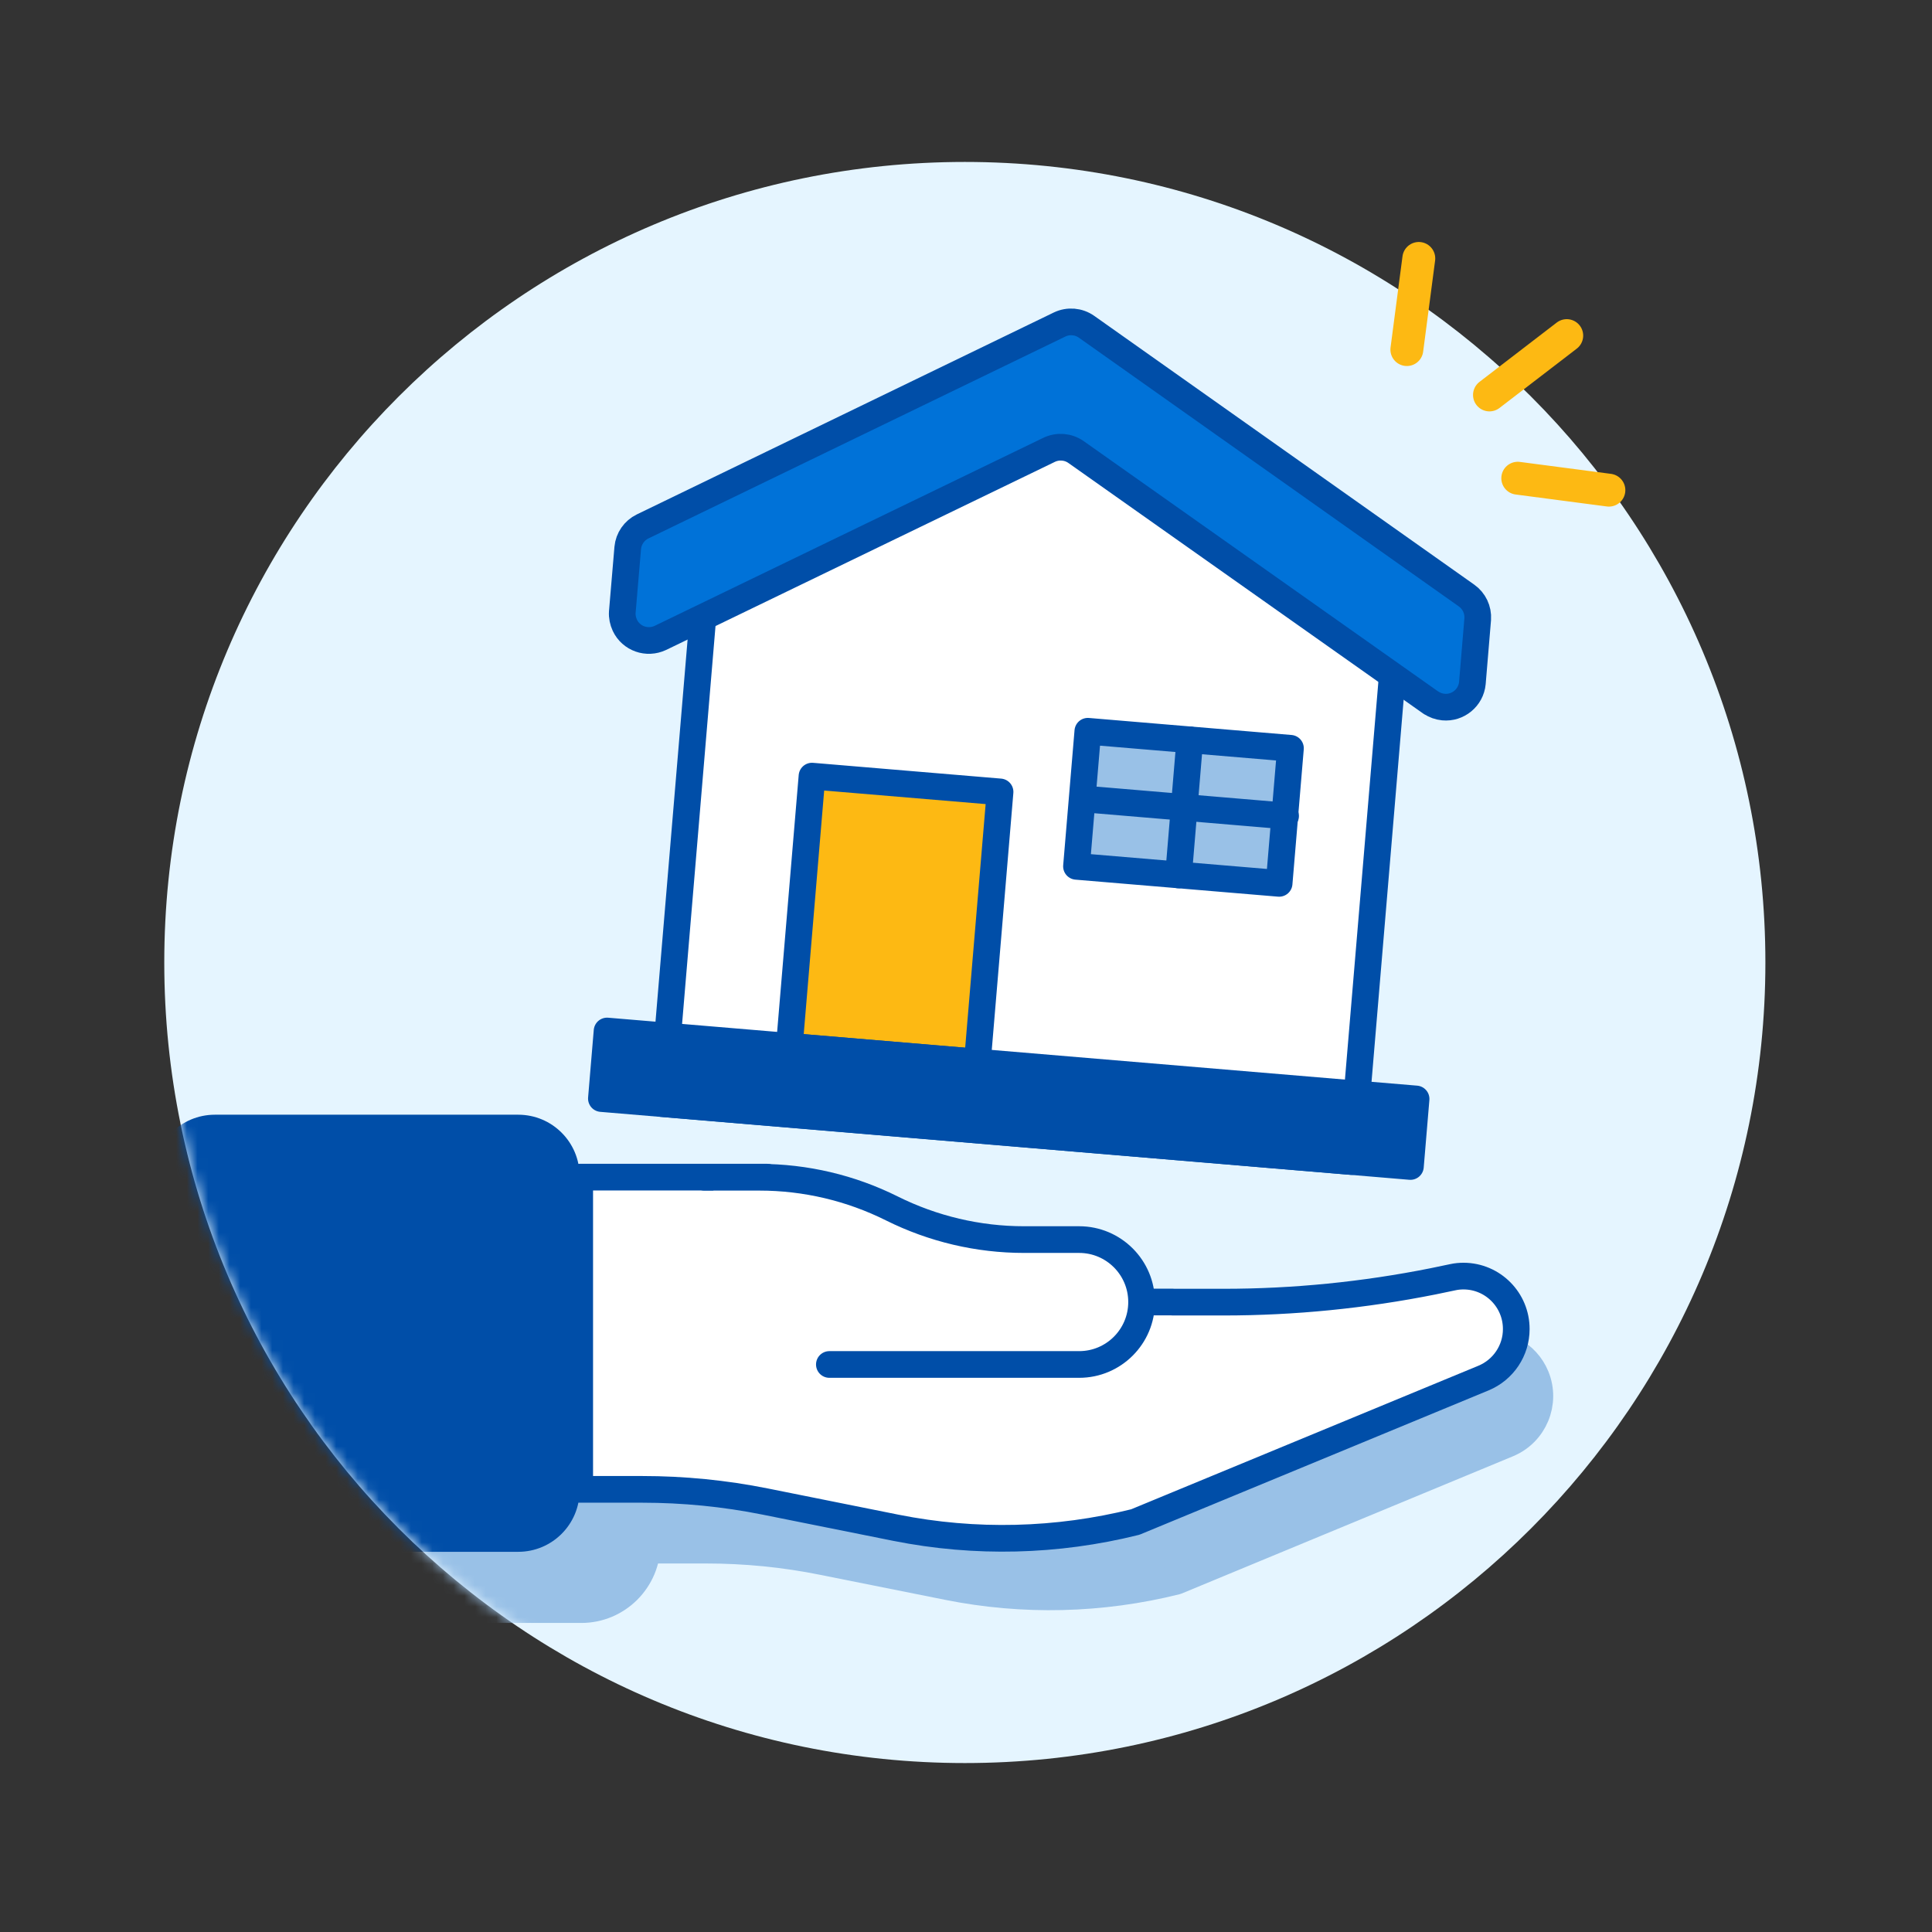 <svg width="181" height="181" viewBox="0 0 181 181" fill="none" xmlns="http://www.w3.org/2000/svg">
<rect x="0" y="0" width="181" height="181" fill="#333333" stroke="none"/>
<mask id="mask0_33_327" style="mask-type:luminance" maskUnits="userSpaceOnUse" x="0" y="0" width="181" height="181">
<path d="M180.391 0.172H0.391V180.172H180.391V0.172Z" fill="white"/>
</mask>
<g mask="url(#mask0_33_327)">
<path d="M90.391 165.172C131.812 165.172 165.391 131.593 165.391 90.172C165.391 48.751 131.812 15.172 90.391 15.172C48.969 15.172 15.39 48.751 15.39 90.172C15.39 131.593 48.969 165.172 90.391 165.172Z" fill="#E5F5FF"/>
<mask id="mask1_33_327" style="mask-type:luminance" maskUnits="userSpaceOnUse" x="15" y="15" width="151" height="151">
<path d="M90.391 15.172C48.971 15.172 15.39 48.752 15.39 90.172C15.39 131.592 48.971 165.172 90.391 165.172H165.391V90.172C165.391 48.752 131.811 15.172 90.391 15.172Z" fill="white"/>
</mask>
<g mask="url(#mask1_33_327)">
<path d="M66.45 50.541L100.23 35.641L131.051 55.971L126.61 108.821L62.02 103.391L66.46 50.541H66.45Z" fill="white" stroke="#004EA8" stroke-width="2.5" stroke-linecap="round" stroke-linejoin="round"/>
<path d="M76.072 72.711L73.947 98.022L91.564 99.501L93.69 74.19L76.072 72.711Z" fill="#FDB913" stroke="#004EA8" stroke-width="2.5" stroke-linecap="round" stroke-linejoin="round"/>
<path d="M134.071 65.841L100.81 42.351C100.07 41.831 99.111 41.751 98.29 42.141L61.87 59.761C60.62 60.351 59.13 59.831 58.541 58.581C58.361 58.191 58.27 57.761 58.3 57.341L58.81 51.331C58.891 50.461 59.42 49.701 60.2 49.321L99.27 30.401C100.09 30.011 101.05 30.091 101.79 30.611L137.39 55.791C138.1 56.291 138.5 57.131 138.44 58.001L137.94 63.991C137.811 65.361 136.59 66.371 135.22 66.241C134.81 66.201 134.41 66.061 134.071 65.831V65.841Z" fill="#0072D8" stroke="#004EA8" stroke-width="2.5" stroke-linecap="round" stroke-linejoin="round"/>
<path d="M56.873 96.59L56.342 102.918L132.135 109.283L132.666 102.955L56.873 96.59Z" fill="#004EA8" stroke="#004EA8" stroke-width="2.5" stroke-linecap="round" stroke-linejoin="round"/>
<path d="M101.914 68.508L100.851 81.164L119.835 82.758L120.897 70.103L101.914 68.508Z" fill="#99C1E7" stroke="#004EA8" stroke-width="2.5" stroke-linecap="round" stroke-linejoin="round"/>
<path d="M101.45 74.842L120.441 76.442" stroke="#004EA8" stroke-width="2.5" stroke-linecap="round" stroke-linejoin="round"/>
<path d="M111.47 69.311L110.411 81.971" stroke="#004EA8" stroke-width="2.5" stroke-linecap="round" stroke-linejoin="round"/>
<path d="M113.48 128.38H93.971L77.251 117.23H60.531V145.1H66.141C69.831 145.1 73.501 145.46 77.111 146.19L88.8 148.53C95.88 149.95 103.181 149.77 110.181 148.02L141.22 135.16C143.63 134.16 144.771 131.4 143.781 128.99C142.921 126.91 140.7 125.72 138.49 126.17L136.671 126.53C130.511 127.76 124.25 128.38 117.97 128.38H113.48Z" fill="#99C1E7" stroke="#99C1E7" stroke-width="2.75" stroke-linecap="round" stroke-linejoin="round"/>
<path d="M54.46 150.672H28.08C24.74 150.672 22.03 147.962 22.03 144.622V117.712C22.03 114.372 24.74 111.662 28.08 111.662H54.46C57.8 111.662 60.511 114.372 60.511 117.712V144.612C60.511 147.952 57.8 150.672 54.46 150.672Z" fill="#99C1E7" stroke="#99C1E7" stroke-width="2.75" stroke-linecap="round" stroke-linejoin="round"/>
<path d="M109.88 121.981H89.41L71.861 110.281H54.31V139.531H60.16C64.031 139.531 67.891 139.911 71.68 140.671L83.941 143.131C91.361 144.611 99.02 144.421 106.36 142.591L138.99 129.101C140.84 128.331 142.051 126.521 142.051 124.521C142.061 121.781 139.85 119.561 137.12 119.551C136.79 119.551 136.45 119.581 136.13 119.651L134.26 120.041C127.8 121.331 121.23 121.991 114.641 121.991H109.88V121.981Z" fill="white" stroke="#004EA8" stroke-width="2.5" stroke-linecap="round" stroke-linejoin="round"/>
<path d="M77.7 127.831H101.1C104.33 127.831 106.95 125.211 106.95 121.981C106.95 118.751 104.33 116.131 101.1 116.131H95.941C91.641 116.131 87.4 115.131 83.55 113.211C79.701 111.291 75.46 110.291 71.16 110.291H66.001" fill="white"/>
<path d="M77.7 127.831H101.1C104.33 127.831 106.95 125.211 106.95 121.981C106.95 118.751 104.33 116.131 101.1 116.131H95.941C91.641 116.131 87.4 115.131 83.55 113.211C79.701 111.291 75.46 110.291 71.16 110.291H66.001" stroke="#004EA8" stroke-width="2.5" stroke-linecap="round" stroke-linejoin="round"/>
<path d="M48.55 104.432H20.131C16.955 104.432 14.38 107.006 14.38 110.182V139.632C14.38 142.807 16.955 145.382 20.131 145.382H48.55C51.726 145.382 54.3 142.807 54.3 139.632V110.182C54.3 107.006 51.726 104.432 48.55 104.432Z" fill="#004EA8"/>
</g>
<path d="M139.541 37.001L146.781 31.441" stroke="#FDB913" stroke-width="3.08" stroke-linecap="round" stroke-linejoin="round"/>
<path d="M142.191 44.801L150.73 45.921" stroke="#FDB913" stroke-width="3.08" stroke-linecap="round" stroke-linejoin="round"/>
<path d="M131.801 32.751L132.921 24.211" stroke="#FDB913" stroke-width="3.08" stroke-linecap="round" stroke-linejoin="round"/>
</g>
</svg>

